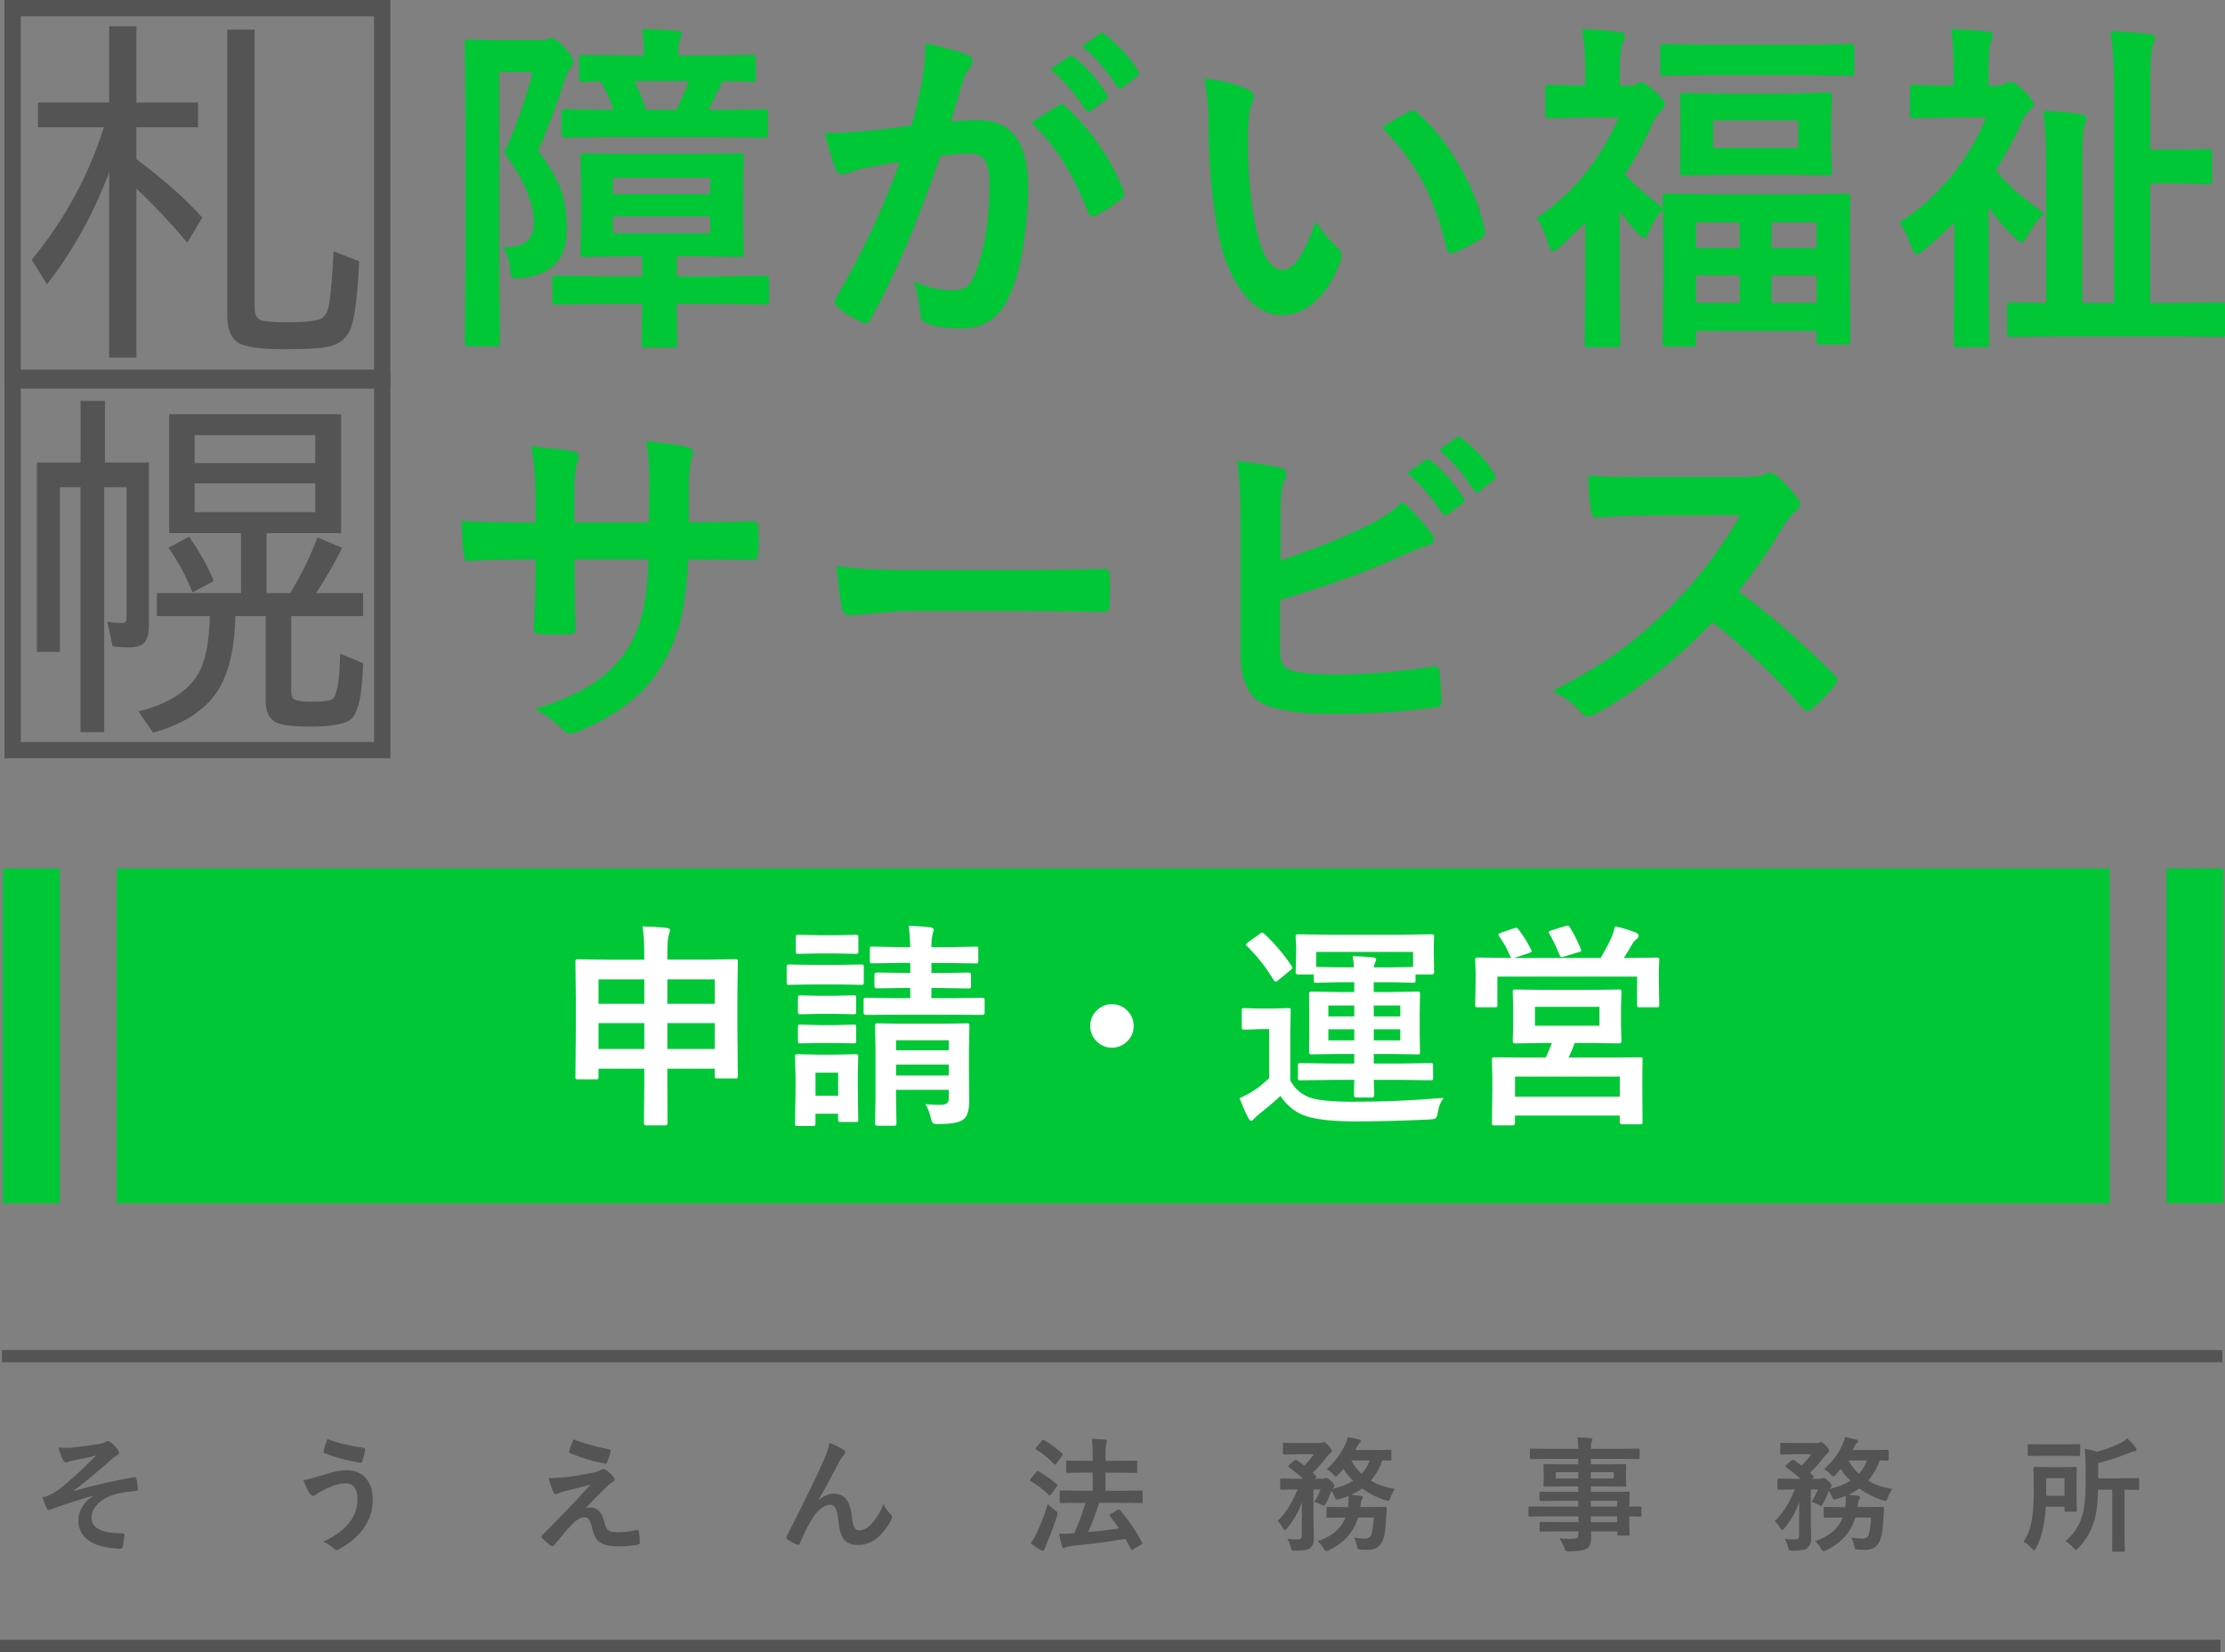 <?xml version="1.0" encoding="UTF-8"?><svg id="_レイヤー_1" xmlns="http://www.w3.org/2000/svg" viewBox="0 0 547.06 406.14"><rect x="0" y="0" width="547.06" height="406.14" fill="#808080" stroke="none"/><defs><style>.cls-1{fill:#fff;}.cls-2{fill:#00c735;}.cls-3{stroke-width:3px;}.cls-3,.cls-4{fill:none;stroke:#545454;stroke-miterlimit:10;}.cls-4{stroke-width:4px;}.cls-5{fill:#545454;}</style></defs><g><path class="cls-5" d="M26.84,42.31c-3.77,10.11-8.86,19.3-15.28,27.59l-3.77-6.03c8.04-9.74,13.96-20.6,17.75-32.58H9.34v-6.07H26.84V6.46h6.7V25.22h15.16v6.07h-15.16v7.83c6.7,5.02,12.1,9.81,16.2,14.36l-3.68,6.2c-3.71-4.44-7.61-8.61-11.68-12.52l-.84-.8v41.54h-6.7V42.31ZM55.9,7.3h6.7V75.68c0,1.62,.5,2.62,1.51,3.01,1,.36,3.17,.54,6.49,.54,4.38,0,7.17-.31,8.37-.92,.98-.5,1.62-1.63,1.93-3.39,.42-2.48,.8-6.87,1.13-13.15l6.28,2.47c-.36,7.93-1,13.29-1.93,16.08-.92,2.82-3,4.49-6.24,5.02-1.98,.34-5.43,.5-10.34,.5-5.89,0-9.66-.54-11.31-1.63-1.73-1.15-2.6-3.34-2.6-6.57V7.3Z"/><path class="cls-5" d="M19.81,113.72v-15.16h5.99v15.16h10.8v40.03c0,2.04-.36,3.45-1.09,4.23-.7,.78-1.95,1.17-3.77,1.17-1.62,0-2.97-.08-4.06-.25l-1.3-6.07c1.01,.22,2.15,.33,3.43,.33,.64,0,1.03-.15,1.17-.46,.08-.22,.13-.64,.13-1.26v-31.66h-5.49v60.21h-5.82v-60.21h-5.07v40.49h-5.65v-46.56h10.72Zm51.8,37.73v18.38c0,1.15,.24,1.84,.71,2.09,.7,.39,2.2,.59,4.52,.59,2.62,0,4.24-.21,4.86-.63,1.17-.81,1.81-4.54,1.93-11.18l5.65,2.35c-.22,7.54-1.17,12.09-2.85,13.65-1.34,1.28-4.76,1.93-10.26,1.93-4.1,0-6.85-.34-8.25-1-1.73-.84-2.6-2.67-2.6-5.49v-20.69h-7.45c-.2,8.65-1.86,15.09-4.98,19.3-3.16,4.3-8.24,7.43-15.24,9.38l-3.6-5.23c7.15-1.81,12-4.83,14.57-9.04,1.84-3.02,2.83-7.82,2.97-14.4h-13.02v-5.65h20.69v-14.74h-17.67v-29.23h42.29v29.23h-18.34v14.74h5.82c2.76-4.58,5-9.14,6.7-13.69l6.07,2.55c-1.87,3.8-4.01,7.51-6.41,11.14h11.56v5.65h-17.67Zm-24.29-5.82c-1.62-4.08-3.59-7.73-5.9-10.97l5.07-2.72c2.68,3.88,4.7,7.51,6.07,10.89l-5.23,2.81Zm.54-38.65v6.87h29.65v-6.87h-29.65Zm0,11.85v7.08h29.65v-7.08h-29.65Z"/></g><rect class="cls-4" x="3.09" y="2" width="90.88" height="90.88"/><rect class="cls-4" x="3.1" y="93.54" width="90.88" height="90.88"/><g><path class="cls-2" d="M123.61,60.75c.31,.03,.61,.04,.92,.04,4.47,0,6.71-2,6.71-6,0-5-2.43-10.75-7.29-17.24,2.97-6.47,5.3-13.09,7-19.87h-8.21v48.28l.17,18.33c0,.58-.31,.88-.92,.88h-6.75c-.64,0-.96-.29-.96-.88l.17-18.24V29.1l-.17-18.45c0-.47,.06-.75,.17-.83,.11-.08,.38-.12,.79-.12l6.83,.17h10.83c.81,0,1.37-.08,1.71-.25,.33-.17,.69-.25,1.08-.25,.64,0,1.72,.82,3.25,2.46,1.36,1.56,2.04,2.69,2.04,3.42,0,.53-.25,1.01-.75,1.46-.56,.56-1.07,1.69-1.54,3.42-2.25,6.78-4.39,12.4-6.42,16.87,3.11,4.05,5.15,7.78,6.12,11.16,.64,2.22,.96,4.98,.96,8.29,0,7.22-3.69,11.19-11.08,11.91-.67,.06-1.1,.08-1.29,.08-.69,0-1.12-.18-1.29-.54-.11-.25-.21-.92-.29-2-.28-2.25-.88-3.96-1.79-5.12Zm24.78,13.95l-11.58,.17c-.5,0-.81-.06-.92-.17-.08-.11-.12-.36-.12-.75v-5.12c0-.5,.06-.8,.17-.9,.11-.1,.4-.15,.88-.15l11.58,.17h9.46v-4.96h-3.58l-10.62,.17c-.47,0-.75-.06-.83-.17-.08-.11-.12-.36-.12-.75l.17-7.08v-9.37l-.17-7.16c0-.47,.06-.75,.17-.83,.11-.08,.38-.12,.79-.12l10.62,.17h16.99l10.54-.17c.5,0,.81,.06,.92,.17,.08,.11,.12,.38,.12,.79l-.17,7.16v9.37l.17,7.08c0,.42-.06,.67-.17,.77-.11,.1-.4,.15-.88,.15l-10.54-.17h-4.87v4.96h10l11.75-.17c.44,0,.72,.06,.83,.17,.08,.14,.12,.43,.12,.88v5.12c0,.42-.05,.67-.15,.77-.1,.1-.37,.15-.81,.15l-11.75-.17h-10v1.54l.17,8.25c0,.47-.06,.75-.17,.83-.11,.08-.36,.12-.75,.12h-7c-.47,0-.75-.06-.83-.17-.08-.11-.12-.38-.12-.79l.17-8.25v-1.54h-9.46Zm2.12-41.03l-11.5,.17c-.64,0-.96-.28-.96-.83v-5.21c0-.47,.07-.75,.21-.83,.08-.08,.33-.12,.75-.12l11.5,.17h.29c-.69-2.28-1.72-4.61-3.08-7l-4.46,.08c-.44,0-.71-.07-.79-.21-.08-.11-.12-.38-.12-.79v-4.71c0-.44,.06-.71,.17-.79,.11-.08,.36-.12,.75-.12l11.04,.17h4v-1.29c0-2.11-.18-3.85-.54-5.21,2.72,0,5.6,.14,8.62,.42,.86,.08,1.29,.35,1.29,.79,0,.17-.17,.64-.5,1.42-.28,.64-.42,1.56-.42,2.75v1.12h7.16l11-.17c.44,0,.71,.06,.79,.17,.08,.11,.12,.36,.12,.75v4.71c0,.47-.06,.76-.17,.88-.11,.08-.36,.12-.75,.12-.08,0-.4-.01-.96-.04-1.89-.06-3.9-.1-6.04-.12-.28,.19-.57,.6-.88,1.21-1.44,3.08-2.4,5.04-2.87,5.87h2.12l11.58-.17c.47,0,.75,.06,.83,.17,.08,.11,.12,.38,.12,.79v5.21c0,.56-.32,.83-.96,.83l-11.58-.17h-25.78Zm24.08,10.04h-23.91v4.04h23.91v-4.04Zm0,13.66v-4.17h-23.91v4.17h23.91Zm-5.29-37.45h-13.33c1.11,2.19,2.05,4.55,2.83,7.08h7.5c1.53-3.17,2.53-5.53,3-7.08Z"/><path class="cls-2" d="M224.13,30.85c.86-3.08,1.71-6.66,2.54-10.75,.58-3.42,.87-6.57,.87-9.46,4.17,.89,7.57,1.82,10.21,2.79,.92,.28,1.37,.85,1.37,1.71,0,.47-.19,.9-.58,1.29-.69,.89-1.26,1.97-1.71,3.25-.42,1.28-.96,3.08-1.62,5.41-.64,2.14-1.12,3.75-1.46,4.83,2.08-.25,4.36-.38,6.83-.38,8.14,0,12.2,5.48,12.2,16.45,0,5.14-.46,10.29-1.37,15.45-.83,4.75-1.92,8.51-3.25,11.29-2.42,5.33-6.25,8-11.5,8-4.03,0-6.98-.43-8.87-1.29-1.03-.42-1.54-1.21-1.54-2.37-.33-3.53-.88-6.16-1.62-7.91,3.17,1.47,6.44,2.21,9.83,2.21,1.5,0,2.65-.36,3.46-1.08,.69-.67,1.36-1.82,2-3.46,2.22-5.89,3.33-12.97,3.33-21.24,0-3.17-.39-5.29-1.17-6.37-.72-.97-1.96-1.46-3.71-1.46-1.89,0-4.28,.19-7.16,.58-5.58,16.24-11.3,29.62-17.16,40.11-.31,.69-.72,1.04-1.25,1.04-.28,0-.6-.1-.96-.29-2.64-1.28-4.61-2.53-5.92-3.75-.44-.44-.67-.86-.67-1.25,0-.33,.11-.65,.33-.96,6.75-11.69,11.95-22.84,15.62-33.45-1.94,.31-4.72,.79-8.33,1.46-1.53,.31-3.1,.76-4.71,1.37-.39,.14-.74,.21-1.04,.21-.81,0-1.37-.44-1.71-1.33-.81-2.11-1.68-5.04-2.62-8.79,3.14,0,6.89-.19,11.25-.58,3.08-.31,6.44-.74,10.08-1.29Zm29.45-.67c3.19-2.17,5.48-3.62,6.87-4.37,.22-.11,.42-.17,.58-.17,.31,0,.65,.19,1.04,.58,6.47,6.08,11.19,13,14.16,20.74,.14,.31,.21,.56,.21,.75,0,.33-.18,.65-.54,.96-1.61,1.5-3.75,2.92-6.41,4.25-.31,.17-.6,.25-.87,.25-.56,0-.92-.31-1.08-.92-3.5-9.25-8.15-16.61-13.95-22.08Zm4.67-13.12l4.54-3.17c.17-.14,.33-.21,.5-.21,.22,0,.47,.12,.75,.38,2.92,2.25,5.62,5.29,8.12,9.12,.17,.22,.25,.43,.25,.62,0,.25-.17,.5-.5,.75l-3.58,2.62c-.25,.19-.47,.29-.67,.29-.28,0-.54-.18-.79-.54-2.64-4.05-5.51-7.34-8.62-9.87Zm7.87-5.66l4.25-3.08c.22-.14,.4-.21,.54-.21,.19,0,.44,.12,.75,.38,3.25,2.5,5.94,5.44,8.08,8.83,.17,.25,.25,.47,.25,.67,0,.31-.17,.58-.5,.83l-3.42,2.67c-.25,.19-.47,.29-.67,.29-.28,0-.54-.18-.79-.54-2.39-3.8-5.22-7.08-8.5-9.83Z"/><path class="cls-2" d="M296.08,19.27c4.64,.56,8.25,1.49,10.83,2.79,.92,.42,1.37,.93,1.37,1.54,0,.5-.24,1.29-.71,2.37-.5,1.56-.75,4.35-.75,8.37,0,7.08,.51,13.57,1.54,19.45,1.47,8.36,3.8,12.54,7,12.54,1.44,0,2.82-1,4.12-3,1.17-1.78,2.51-4.73,4.04-8.87,1.44,2.28,3.26,4.47,5.46,6.58,.58,.53,.87,1.14,.87,1.83,0,.39-.08,.83-.25,1.33-1.72,4.58-3.97,8.03-6.75,10.33-2.36,1.97-4.94,2.96-7.75,2.96-3.78,0-7.18-2.17-10.21-6.5-2.8-4.05-4.72-9.3-5.75-15.75-1.36-8.11-2.04-16.38-2.04-24.83,0-4.3-.35-8.02-1.04-11.16Zm43.69,12.08c2.8-1.78,5.04-3.08,6.71-3.92,.47-.22,.79-.33,.96-.33,.28,0,.58,.17,.92,.5,4.19,3.64,7.87,8.36,11.04,14.16,2.8,5.08,4.69,10.09,5.67,15.04,.06,.19,.08,.36,.08,.5,0,.5-.33,.96-1,1.37-2.5,1.61-4.72,2.75-6.67,3.42-.28,.08-.53,.12-.75,.12-.56,0-.9-.36-1.04-1.08-1.58-6.69-3.68-12.41-6.29-17.16-2.44-4.42-5.65-8.62-9.62-12.62Z"/><path class="cls-2" d="M409.3,25.47c0,.72-.35,1.35-1.04,1.87-.72,.64-1.4,1.69-2.04,3.17-2,4.55-4.25,8.65-6.75,12.29,2.19,2.53,5.33,5.26,9.41,8.21-.06-.97-.08-1.79-.08-2.46,0-.47,.05-.75,.17-.83,.11-.08,.36-.12,.75-.12l11.33,.17h21.66l11.33-.17c.44,0,.71,.06,.79,.17,.06,.08,.08,.35,.08,.79l-.08,10.04v9.12l.08,16.12c0,.42-.04,.67-.12,.75-.11,.08-.36,.12-.75,.12h-6.46c-.64,0-.96-.29-.96-.87v-2.46h-29.66v2.92c0,.44-.06,.71-.17,.79-.14,.08-.42,.12-.83,.12h-6.25c-.44,0-.71-.06-.79-.17-.08-.11-.12-.36-.12-.75l.17-16.41v-8.04l-.08-8.41c-1.42,1.42-2.67,3.5-3.75,6.25-.28,.61-.54,.92-.79,.92-.28,0-.9-.49-1.88-1.46-1.28-1.28-2.69-3.04-4.25-5.29v19.95l.17,12.66c0,.44-.07,.71-.21,.79-.11,.08-.39,.12-.83,.12h-6.75c-.47,0-.76-.06-.87-.17-.08-.11-.12-.36-.12-.75l.17-12.66v-17.04c-2,1.97-4.05,3.93-6.16,5.87-.89,.81-1.51,1.21-1.88,1.21-.33,0-.64-.46-.92-1.37-.75-2.67-1.75-4.97-3-6.91,8.75-5.75,15.47-13.97,20.16-24.66h-8.29l-8.79,.17c-.44,0-.72-.06-.83-.17-.08-.11-.12-.36-.12-.75v-6.33c0-.44,.06-.72,.17-.83,.11-.08,.38-.12,.79-.12l8.87,.21v-3.5c0-4.42-.29-7.89-.87-10.41,3.17,.08,6.25,.33,9.25,.75,.92,.11,1.37,.4,1.37,.87,0,.39-.18,.99-.54,1.79-.5,1-.75,3.21-.75,6.62v3.87h2.54c.69,0,1.24-.12,1.62-.38,.5-.33,.85-.5,1.04-.5,.64,0,1.83,.79,3.58,2.37,1.53,1.47,2.29,2.44,2.29,2.92Zm11.25-7l-11.37,.17c-.5,0-.79-.06-.88-.17-.08-.11-.12-.36-.12-.75v-5.96c0-.47,.06-.75,.17-.83,.11-.08,.39-.12,.83-.12l11.37,.17h23.12l11.25-.17c.5,0,.79,.06,.87,.17,.08,.11,.12,.37,.12,.79v5.96c0,.44-.06,.71-.17,.79-.11,.08-.39,.12-.83,.12l-11.25-.17h-23.12Zm18.66,4.54l10.25-.25c.44,0,.72,.06,.83,.17,.08,.11,.12,.38,.12,.79l-.21,5.62v7.21l.21,5.62c0,.47-.07,.75-.21,.83-.08,.08-.33,.12-.75,.12l-10.25-.17h-15l-10.25,.17c-.44,0-.71-.06-.79-.17-.08-.11-.12-.38-.12-.79l.12-5.54v-7.21l-.12-5.62c0-.47,.06-.75,.17-.83,.11-.08,.36-.12,.75-.12l10.25,.17h15Zm-22.24,31.66v6.29h10.75v-6.29h-10.75Zm0,19.79h10.75v-6.75h-10.75v6.75Zm25.16-38.07v-6.79h-20.91v6.79h20.91Zm4.5,18.29h-11.08v6.29h11.08v-6.29Zm-11.08,19.79h11.08v-6.75h-11.08v6.75Z"/><path class="cls-2" d="M467.04,54.67c9.55-6.19,16.66-14.79,21.33-25.78h-9.04l-8.79,.17c-.44,0-.72-.06-.83-.17-.08-.11-.12-.36-.12-.75v-6.33c0-.44,.07-.72,.21-.83,.08-.08,.33-.12,.75-.12l8.79,.21h1v-3.75c0-4.36-.22-7.75-.67-10.16,3.17,.08,6.14,.28,8.91,.58,.92,.08,1.38,.37,1.38,.87,0,.39-.18,.99-.54,1.79-.33,.67-.5,3.03-.5,7.08v3.58h1.88c.97,0,1.71-.15,2.21-.46,.67-.33,1.11-.5,1.33-.5,.69,0,1.72,.68,3.08,2.04,1.78,1.78,2.67,2.92,2.67,3.42,0,.44-.32,.93-.96,1.46-.97,.81-1.74,1.94-2.29,3.42-1.67,3.8-3.71,7.58-6.12,11.33,2.39,3.28,6.36,6.83,11.91,10.66-1.36,1.19-2.8,3.15-4.33,5.87-.53,.86-.93,1.29-1.21,1.29-.31,0-.93-.43-1.87-1.29-2.36-2.28-4.46-4.75-6.29-7.41v21.33l.17,12.2c0,.44-.07,.72-.21,.83-.11,.08-.39,.12-.83,.12h-6.83c-.45,0-.71-.06-.79-.17-.08-.11-.12-.38-.12-.79l.17-12.2v-17.54c-2.17,2.22-4.68,4.51-7.54,6.87-.83,.69-1.4,1.04-1.71,1.04-.33,0-.75-.62-1.25-1.87-1-2.67-1.97-4.68-2.92-6.04Zm38.99,28.03l-11.66,.17c-.58,0-.88-.31-.88-.92v-6.66c0-.64,.29-.96,.88-.96l8.71,.17V40.39c0-5.19-.24-9.57-.71-13.12,3.8,.11,6.92,.39,9.33,.83,.92,.19,1.37,.54,1.37,1.04,0,.25-.21,.85-.62,1.79-.33,.83-.5,3.96-.5,9.37v34.2h7.83V22.31c0-6.25-.29-11.14-.87-14.66,2.55,.06,5.72,.31,9.5,.75,.97,.08,1.46,.4,1.46,.96,0,.25-.21,.85-.62,1.79-.39,.94-.58,4.64-.58,11.08v14.58h7.5l6.83-.17c.44,0,.71,.06,.79,.17,.08,.11,.12,.38,.12,.79v6.71c0,.44-.05,.72-.15,.81-.1,.1-.35,.15-.77,.15l-6.83-.17h-7.5v29.41h5.79l11.58-.17c.5,0,.8,.06,.92,.17,.08,.11,.12,.38,.12,.79v6.66c0,.44-.07,.71-.21,.79-.11,.08-.39,.12-.83,.12l-11.58-.17h-28.41Z"/><path class="cls-2" d="M169.35,128.39h3c4.67,0,8.96-.08,12.87-.25h.21c.58,0,.92,.46,1,1.37,.08,1.08,.12,2.19,.12,3.33s-.04,2.29-.12,3.37c-.08,.92-.46,1.38-1.12,1.38h-.33l-12.29-.08h-3.5c-.28,6.41-.99,11.73-2.12,15.95-1,3.61-2.49,7.05-4.46,10.33-4.05,6.75-10.76,12.04-20.12,15.87-1.19,.5-2,.75-2.42,.75-.44,0-.97-.32-1.58-.96-2.25-2.31-4.61-4-7.08-5.08,6.41-2,11.45-4.28,15.12-6.83,3.22-2.25,5.86-5.01,7.91-8.29,1.75-2.89,3.01-6.12,3.79-9.71,.67-3.17,1.07-7.18,1.21-12.04h-18.16v3.08c0,6.41,.08,11.12,.25,14.12,.06,.72-.43,1.12-1.46,1.21-1.08,.08-2.29,.12-3.62,.12s-2.57-.04-3.71-.12c-1.03-.08-1.54-.42-1.54-1v-.21c.31-4.83,.46-9.48,.46-13.95v-3.25h-2.58c-4.94,0-9.64,.14-14.08,.42-.58,0-.92-.54-1-1.62-.17-.89-.36-3.64-.58-8.25,3.97,.28,9.19,.42,15.66,.42h2.58v-6.21c0-4.42-.35-8.59-1.04-12.54,5.67,.53,9.14,.97,10.41,1.33,.86,.17,1.29,.57,1.29,1.21,0,.31-.17,.9-.5,1.79-.42,1.03-.62,3.76-.62,8.21v6.21h18.33l.08-8.37c.03-.39,.04-.97,.04-1.75,0-4.03-.26-7.33-.79-9.91,5.22,.56,8.55,1.04,10,1.46,1.03,.22,1.54,.67,1.54,1.33,0,.42-.12,.93-.37,1.54-.44,1.25-.67,3.75-.67,7.5v8.12Z"/><path class="cls-2" d="M205.72,139.13c4.44,.69,10.58,1.04,18.41,1.04h27.49c2.69,0,6.16-.04,10.41-.12,5.41-.08,8.48-.14,9.21-.17h.42c.75,0,1.12,.4,1.12,1.21,.08,1.31,.12,2.65,.12,4.04s-.04,2.69-.12,4c0,.86-.4,1.29-1.21,1.29h-.33c-8.53-.11-14.87-.17-19.04-.17h-30.7l-12.54,1.04c-1.08,0-1.74-.6-1.96-1.79-.5-2.25-.93-5.71-1.29-10.37Z"/><path class="cls-2" d="M314.82,137.76c7.91-2.61,14.86-5.36,20.83-8.25,4.11-2,7.15-4.05,9.12-6.16,2.33,1.94,4.69,4.5,7.08,7.66,.44,.56,.67,1.07,.67,1.54,0,.78-.49,1.29-1.46,1.54-1.14,.28-3.5,1.22-7.08,2.83-8.11,3.67-17.87,7.19-29.28,10.58v11.33c0,2.14,.22,3.62,.67,4.46,.42,.75,1.15,1.28,2.21,1.58,2.3,.64,5.87,.96,10.71,.96,7.52,0,15.55-.65,24.08-1.96,.19-.03,.38-.04,.54-.04,.58,0,.92,.42,1,1.25,.33,3.17,.5,5.62,.5,7.37,0,.94-.6,1.46-1.79,1.54-8.28,1.03-16.72,1.54-25.33,1.54-7.25,0-12.66-.76-16.25-2.29-4.03-1.69-6.04-5.96-6.04-12.79v-31.49c0-6.86-.28-12.06-.83-15.62,5.03,.56,8.61,1.12,10.75,1.71,.92,.25,1.37,.71,1.37,1.37,0,.5-.19,1.1-.58,1.79-.58,1.14-.87,3.69-.87,7.66v11.87Zm31.16-21.49l4.5-3.17c.17-.14,.33-.21,.5-.21,.22,0,.49,.12,.79,.38,2.92,2.25,5.61,5.3,8.08,9.16,.17,.22,.25,.42,.25,.58,0,.28-.17,.53-.5,.75l-3.58,2.67c-.25,.17-.47,.25-.67,.25-.28,0-.54-.18-.79-.54-2.64-4.03-5.5-7.32-8.58-9.87Zm7.83-5.62l4.25-3.08c.22-.14,.4-.21,.54-.21,.19,0,.44,.12,.75,.38,3.28,2.47,5.98,5.4,8.12,8.79,.17,.28,.25,.51,.25,.71,0,.31-.18,.58-.54,.83l-3.37,2.67c-.25,.17-.49,.25-.71,.25-.28,0-.53-.18-.75-.54-2.39-3.8-5.24-7.07-8.54-9.79Z"/><path class="cls-2" d="M427.46,145.38c7.94,5.89,15.81,12.76,23.62,20.62,.44,.44,.67,.85,.67,1.21s-.19,.78-.58,1.25c-1.81,2.19-3.71,4.14-5.71,5.83-.36,.33-.71,.5-1.04,.5s-.74-.22-1.21-.67c-6.41-7.52-13.8-14.58-22.16-21.16-8.91,9.3-18.47,16.81-28.66,22.53-1.03,.44-1.68,.67-1.96,.67-.56,0-1.04-.25-1.46-.75-1.58-1.97-3.97-3.83-7.16-5.58,6.86-3.47,12.75-7.05,17.66-10.75,4-3,8.12-6.66,12.37-11,6.08-6.3,11.43-13.44,16.04-21.41l-21.99,.08c-4.39,0-8.89,.18-13.5,.54-.56,.06-.93-.43-1.12-1.46-.5-2.14-.75-5.1-.75-8.87,3.05,.22,7.86,.33,14.41,.33h23.45c2.97,0,4.93-.26,5.87-.79,.3-.22,.62-.33,.96-.33,.28,0,.76,.22,1.46,.67,1.83,1.44,3.68,3.44,5.54,6,.28,.47,.42,.83,.42,1.08,0,.58-.38,1.15-1.12,1.71-1.17,1.03-2.21,2.29-3.12,3.79-3.19,5.41-6.83,10.73-10.91,15.95Z"/></g><rect class="cls-2" x="28.67" y="213.51" width="490.04" height="82.34"/><g><path class="cls-1" d="M158,227.76c2.31,.05,4.27,.17,5.87,.36,.57,.07,.86,.24,.86,.52,0,.33-.09,.7-.26,1.12-.26,.64-.39,2.1-.39,4.38v1.77h9.42l7.3-.1c.3,0,.47,.04,.52,.1s.08,.23,.08,.5l-.1,8.22v7.8l.1,12.13c0,.26-.03,.42-.09,.48s-.22,.09-.48,.09h-4.49c-.3,0-.47-.04-.52-.1-.05-.07-.08-.23-.08-.47v-1.83h-11.66v3.47l.05,9.89c0,.38-.17,.57-.52,.57h-4.77c-.35,0-.52-.19-.52-.57l.1-9.83v-3.52h-11.27v2.03c0,.28-.03,.44-.1,.5-.07,.05-.23,.08-.5,.08h-4.49c-.28,0-.44-.04-.5-.1s-.08-.23-.08-.47l.1-12.18v-6.94l-.1-9.23c0-.29,.03-.47,.1-.52,.07-.05,.23-.08,.5-.08l7.3,.1h9.02v-1.67c0-2.63-.14-4.79-.42-6.5Zm-10.85,13.02v6h11.27v-6h-11.27Zm0,17.11h11.27v-6.36h-11.27v6.36Zm28.59-17.11h-11.66v6h11.66v-6Zm-11.66,17.11h11.66v-6.36h-11.66v6.36Z"/><path class="cls-1" d="M199.67,237.21h6.39l5.74-.1c.28,0,.44,.04,.5,.1s.08,.23,.08,.47v3.81c0,.3-.03,.48-.1,.55-.07,.05-.23,.08-.47,.08l-5.74-.1h-6.39l-5.74,.1c-.24,0-.39-.04-.44-.13-.05-.07-.08-.24-.08-.5v-3.81c0-.38,.17-.57,.52-.57l5.74,.1Zm11.35,38.03c0,.28-.03,.45-.1,.52-.07,.05-.23,.08-.47,.08h-3.81c-.28,0-.44-.04-.5-.1s-.08-.23-.08-.5v-1.43h-5.56v2.4c0,.28-.04,.45-.1,.52-.07,.05-.23,.08-.5,.08h-3.78c-.31,0-.5-.04-.57-.13-.05-.05-.08-.21-.08-.47l.13-8.01v-3.42l-.13-5.01c0-.29,.04-.47,.13-.52,.07-.05,.24-.08,.52-.08l4.85,.1h4.54l4.9-.1c.3,0,.47,.04,.52,.1s.08,.23,.08,.5l-.1,4.1v3.68l.1,7.7Zm-9.91-45.33h4.49l4.8-.1c.31,0,.5,.04,.57,.1,.05,.07,.08,.23,.08,.47v3.52c0,.3-.04,.47-.13,.52-.07,.05-.24,.08-.52,.08l-4.8-.1h-4.49l-4.85,.1c-.3,0-.47-.04-.52-.1-.05-.07-.08-.23-.08-.5v-3.52c0-.28,.03-.44,.1-.5,.07-.05,.23-.08,.5-.08l4.85,.1Zm.21,14.89h4.07l4.49-.1c.3,0,.48,.04,.55,.1,.05,.07,.08,.23,.08,.5v3.47c0,.28-.04,.44-.1,.5-.07,.05-.24,.08-.52,.08l-4.49-.1h-4.07l-4.54,.1c-.28,0-.45-.03-.52-.1-.05-.07-.08-.23-.08-.47v-3.47c0-.29,.04-.47,.13-.52,.05-.05,.21-.08,.47-.08l4.54,.1Zm0,7.22h4.07l4.49-.13c.3,0,.48,.04,.55,.1,.05,.07,.08,.23,.08,.5v3.42c0,.3-.04,.47-.1,.52-.07,.05-.24,.08-.52,.08l-4.49-.1h-4.07l-4.54,.1c-.28,0-.45-.04-.52-.1-.05-.07-.08-.24-.08-.5v-3.42c0-.28,.04-.45,.13-.52,.05-.05,.21-.08,.47-.08l4.54,.13Zm4.75,11.69h-5.56v5.66h5.56v-5.66Zm25.64-20.82h-2.71v2.5h5.45l7.09-.1c.26,0,.42,.04,.47,.13,.05,.07,.08,.24,.08,.52v3.05c0,.35-.18,.52-.55,.52l-7.09-.05h-14.37l-7.15,.05c-.4,0-.6-.17-.6-.52v-3.05c0-.31,.03-.5,.1-.57,.07-.05,.23-.08,.5-.08l7.15,.1h3.73v-2.5h-1.85l-6.42,.1c-.37,0-.55-.2-.55-.6v-2.71c0-.4,.18-.6,.55-.6l6.42,.1h1.85v-2.45h-2.61l-6.73,.1c-.28,0-.45-.04-.52-.1-.05-.07-.08-.23-.08-.47v-2.95c0-.28,.04-.45,.13-.52,.05-.05,.21-.08,.47-.08l6.73,.13h2.61c-.05-1.86-.17-3.61-.37-5.24,1.81,.05,3.56,.17,5.27,.37,.57,.07,.86,.27,.86,.6,0,.02-.1,.44-.31,1.28-.17,.64-.26,1.64-.26,3h4.17l6.78-.13c.28,0,.44,.03,.5,.1,.05,.07,.08,.24,.08,.5v2.95c0,.28-.04,.44-.1,.5-.07,.05-.23,.08-.47,.08l-6.78-.1h-4.17v2.45h2.66l6.42-.1c.31,0,.5,.04,.55,.1,.07,.07,.1,.23,.1,.5v2.71c0,.3-.04,.47-.13,.52-.07,.05-.24,.08-.52,.08l-6.36-.1Zm-4.15,28.56c1.18,.1,2.39,.16,3.63,.16,.89,0,1.48-.17,1.77-.5,.21-.23,.31-.61,.31-1.15v-2.03h-12.96v1.88l.1,6.34c0,.28-.04,.45-.1,.52-.07,.05-.23,.08-.5,.08h-4.07c-.28,0-.44-.04-.5-.13-.05-.05-.08-.21-.08-.47l.1-6.23v-11.92l-.1-5.82c0-.3,.03-.47,.1-.52,.07-.05,.23-.08,.47-.08l6.42,.1h9.18l6.36-.1c.31,0,.5,.04,.57,.1,.05,.07,.08,.24,.08,.5l-.1,6.23v4.72l.05,7.64c0,2.16-.44,3.61-1.33,4.36-.89,.8-2.89,1.2-6,1.2h-.55c-.57,0-.95-.09-1.12-.26-.12-.14-.24-.47-.37-.99-.37-1.55-.83-2.76-1.38-3.63Zm5.71-15.7h-12.96v2.45h12.96v-2.45Zm-12.96,8.66h12.96v-2.69h-12.96v2.69Z"/><path class="cls-1" d="M273.39,246.88c1.58,0,2.9,.59,3.96,1.77,.92,1.01,1.38,2.2,1.38,3.57,0,1.58-.59,2.9-1.77,3.96-1.01,.92-2.2,1.38-3.57,1.38-1.58,0-2.9-.59-3.96-1.77-.92-1.01-1.38-2.2-1.38-3.57,0-1.58,.59-2.9,1.77-3.96,1.01-.92,2.2-1.38,3.57-1.38Z"/><path class="cls-1" d="M354.93,269.92c-.75,1.03-1.21,2.17-1.38,3.42-.17,.9-.36,1.43-.55,1.57-.17,.16-.67,.26-1.49,.31-6.68,.31-12.71,.47-18.1,.47-6.16,0-10.52-.53-13.09-1.59-2.17-.9-4.01-2.46-5.5-4.67-1.08,1.04-2.81,2.52-5.19,4.43-.52,.4-.93,.77-1.23,1.12-.3,.37-.54,.55-.73,.55-.26,0-.53-.25-.81-.76-.63-1.22-1.32-2.8-2.09-4.75,1.32-.64,2.39-1.22,3.21-1.72,1.2-.73,2.56-1.82,4.07-3.26v-12.03h-2.32l-3.78,.13c-.31,0-.5-.04-.55-.13-.07-.07-.1-.24-.1-.52v-4.07c0-.28,.04-.44,.13-.5,.07-.05,.24-.08,.52-.08l3.78,.1h3.1l3.91-.1c.28,0,.45,.04,.52,.1,.05,.07,.08,.23,.08,.47l-.1,5.24v11.97c1.03,1.93,2.59,3.32,4.7,4.17,1.98,.71,5.6,1.07,10.85,1.07,7.42,0,14.81-.32,22.15-.96Zm-44.08-40.35c2.63,2.47,4.87,5.11,6.73,7.93,.12,.17,.18,.31,.18,.42,0,.16-.17,.37-.52,.63l-2.97,2.43c-.31,.24-.53,.37-.65,.37-.09,0-.24-.14-.47-.42-1.86-3.1-4.05-5.88-6.57-8.35-.16-.16-.24-.28-.24-.37,0-.12,.17-.3,.5-.55l2.84-2.03c.3-.24,.52-.37,.68-.37,.1,0,.27,.1,.5,.31Zm16.17,35.92l-7.3,.1c-.3,0-.47-.04-.52-.1-.05-.07-.08-.23-.08-.47v-3.08c0-.28,.04-.44,.1-.5s.24-.08,.5-.08l7.3,.1h5.95v-2.35h-3.65l-6.94,.1c-.35,0-.52-.19-.52-.57l.05-4.43v-5.4l-.05-4.46c0-.38,.17-.57,.52-.57l6.94,.1h3.65v-2.4h-4.23l-5.14,.13c-.28,0-.44-.04-.5-.1-.05-.07-.08-.23-.08-.5v-1.44h-3.86c-.4,0-.6-.18-.6-.55l.13-4.9v-1.33l-.13-2.45c0-.31,.04-.5,.13-.57,.05-.05,.21-.08,.47-.08l7.43,.1h18l7.43-.1c.28,0,.44,.04,.5,.13,.05,.07,.08,.24,.08,.52l-.08,2.14v1.64l.08,4.9c0,.36-.19,.55-.57,.55h-3.99v1.44c0,.3-.04,.47-.13,.52-.05,.05-.21,.08-.47,.08l-5.14-.13h-4.54v2.4h3.91l6.89-.1c.28,0,.44,.04,.5,.1,.05,.07,.08,.23,.08,.47l-.08,4.46v5.4l.08,4.43c0,.26-.03,.42-.09,.48s-.22,.09-.48,.09l-6.89-.1h-3.91v2.35h6.62l7.38-.1c.28,0,.44,.04,.5,.1,.05,.07,.08,.23,.08,.47v3.08c0,.26-.03,.42-.09,.48-.06,.06-.22,.09-.48,.09l-7.38-.1h-6.62l.1,3.73c0,.4-.19,.6-.57,.6h-3.86c-.38,0-.57-.2-.57-.6,0-.05,0-.46,.03-1.23,.03-.82,.06-1.65,.08-2.5h-5.95Zm20.42-31.46h-23.84v3.68l5.14,.1h4.17c-.07-1.01-.18-1.93-.34-2.76,1.84,.05,3.5,.16,4.98,.31,.54,.07,.81,.24,.81,.5,0,.17-.1,.47-.29,.89-.16,.3-.26,.65-.31,1.07h4.54l5.14-.1v-3.68Zm-20.84,15.86h6.37v-2.69h-6.37v2.69Zm0,5.87h6.37v-2.71h-6.37v2.71Zm17.69-8.56h-6.52v2.69h6.52v-2.69Zm0,8.56v-2.71h-6.52v2.71h6.52Z"/><path class="cls-1" d="M368.97,229.35l3.21-1.12c.24-.09,.43-.13,.57-.13,.19,0,.39,.12,.6,.37,1.32,1.76,2.36,3.43,3.1,5.01,.1,.19,.16,.32,.16,.39,0,.12-.22,.26-.65,.42l-3.73,1.23h21.31c1.3-2.23,2.21-3.94,2.71-5.14,.38-.99,.67-1.88,.86-2.66,1.88,.43,3.56,.95,5.06,1.54,.47,.21,.71,.44,.71,.7,0,.33-.16,.63-.47,.91-.47,.33-.84,.76-1.12,1.28-.09,.12-.45,.74-1.1,1.85-.36,.61-.68,1.11-.94,1.51h1.07l7.04-.1c.29,0,.47,.04,.52,.1,.05,.07,.08,.23,.08,.47l-.1,2.84v2.35l.1,5.87c0,.28-.04,.45-.1,.52-.07,.05-.23,.08-.5,.08h-4.25c-.3,0-.47-.03-.52-.1-.05-.07-.08-.23-.08-.5v-6.94h-34.35v6.89c0,.31-.04,.5-.1,.57-.07,.05-.23,.08-.47,.08h-4.28c-.3,0-.47-.04-.52-.13-.05-.07-.08-.24-.08-.52l.1-5.87v-1.93l-.1-3.21c0-.28,.04-.44,.1-.5,.07-.05,.24-.08,.5-.08l7.04,.1h1.23c-.1-.1-.19-.24-.26-.42-.68-1.65-1.59-3.29-2.74-4.93-.12-.19-.18-.33-.18-.42,0-.12,.19-.25,.57-.39Zm22.28,14.01l6.89-.1c.24,0,.39,.04,.44,.13,.05,.07,.08,.24,.08,.52l-.1,3.63v4.7l.1,3.68c0,.4-.17,.6-.52,.6l-6.89-.1h-4.07c-.31,.85-.81,2.04-1.49,3.57h10.15l7.46-.05c.28,0,.44,.04,.5,.1,.03,.05,.05,.21,.05,.47l-.05,4.12v3.42l.05,7.8c0,.26-.03,.42-.08,.47-.05,.05-.21,.08-.47,.08h-4.49c-.38,0-.57-.18-.57-.55v-1.59h-25.75v1.83c0,.38-.18,.57-.55,.57h-4.54c-.28,0-.44-.04-.5-.1-.05-.07-.08-.23-.08-.47l.1-7.93v-2.87l-.1-4.77c0-.28,.03-.44,.1-.5,.07-.05,.23-.08,.47-.08l7.49,.05h5.19c.61-1.3,1.1-2.5,1.49-3.57h-2.19l-6.89,.1c-.37,0-.55-.2-.55-.6l.1-3.68v-4.7l-.1-3.63c0-.31,.03-.5,.1-.57,.05-.05,.2-.08,.44-.08l6.89,.1h11.87Zm-18.75,21.31v4.93h25.75v-4.93h-25.75Zm4.9-17.14v4.64h15.86v-4.64h-15.86Zm7.54-19.88c.21-.07,.37-.1,.5-.1,.21,0,.4,.16,.57,.47,.97,1.55,1.87,3.33,2.69,5.35,.07,.14,.1,.24,.1,.31,0,.16-.23,.3-.7,.42l-3.57,1.07c-.3,.09-.5,.13-.6,.13-.19,0-.35-.18-.47-.55-.97-2.26-1.82-4.01-2.53-5.24-.1-.17-.16-.3-.16-.39,0-.12,.22-.25,.65-.39l3.52-1.07Z"/></g><rect class="cls-2" x=".72" y="213.51" width="13.97" height="82.34"/><rect class="cls-2" x="532.68" y="213.51" width="13.97" height="82.34" transform="translate(1079.33 509.35) rotate(180)"/><line class="cls-3" x1=".48" y1="333.41" x2="546.41" y2="333.41"/><line class="cls-3" y1="404.64" x2="545.94" y2="404.64"/><g><path class="cls-5" d="M14.38,355.87c.68,.05,1.33,.08,1.96,.08,.37,0,.73,0,1.07-.03,1.03-.08,3.36-.38,6.97-.91,.64-.1,1.18-.27,1.63-.52,.2-.14,.39-.21,.58-.21,.18,0,.45,.15,.82,.46,.53,.42,1.02,.93,1.49,1.52,.25,.31,.37,.59,.37,.85,0,.29-.18,.53-.55,.72-.5,.29-.92,.59-1.25,.91-3.66,3.23-6.75,5.8-9.27,7.7l.06,.09c4.88-1.41,9.79-2.53,14.73-3.36,.06,0,.1-.01,.13-.01,.24,0,.39,.16,.45,.49,.17,.64,.28,1.47,.34,2.49v.06c0,.21-.16,.33-.49,.36-2.27,.16-4.16,.49-5.69,.99-1.82,.63-3.19,1.5-4.1,2.63-.75,.92-1.12,1.91-1.12,2.97,0,2.55,2.55,3.82,7.64,3.82,.31,0,.46,.15,.46,.46v.09c-.02,.24-.15,1.09-.4,2.57-.06,.45-.28,.67-.67,.67-.37,0-1.04-.06-2.02-.18-2.97-.3-5.14-1.14-6.54-2.54-1.14-1.13-1.72-2.59-1.72-4.37,0-1.13,.35-2.26,1.06-3.37,.67-1.06,1.56-1.91,2.67-2.54v-.06c-2.49,.66-5.84,1.73-10.06,3.21-.53,.23-.82,.34-.88,.34-.26,0-.46-.2-.61-.61-.29-.57-.63-1.4-1.02-2.51,.45-.12,.98-.28,1.58-.49,.81-.34,1.79-.94,2.94-1.81,2.12-1.65,5.02-4.32,8.72-8-1.16,.32-2.98,.71-5.45,1.18-.67,.14-1.05,.22-1.16,.25-.06,.02-.15,.06-.28,.12-.26,.12-.45,.18-.57,.18-.25,0-.49-.22-.73-.67-.31-.55-.68-1.55-1.1-3.02Z"/><path class="cls-5" d="M74.56,363.87c.8-.08,2.01-.37,3.64-.88,3.05-1.02,5.39-1.54,7-1.54,2.17,0,3.83,.74,4.97,2.21,.98,1.27,1.48,2.96,1.48,5.06,0,2.69-.83,5.12-2.48,7.31-1.38,1.89-3.35,3.51-5.9,4.87-.24,.1-.41,.15-.52,.15-.23,0-.47-.13-.73-.4-.76-.72-1.6-1.25-2.54-1.61,3.1-1.47,5.34-3.17,6.72-5.1,1.12-1.59,1.69-3.4,1.69-5.42,0-1.33-.28-2.33-.85-3-.49-.57-1.15-.85-2-.85-1.41,0-3.01,.44-4.79,1.31-1.24,.61-2.11,1.09-2.6,1.46-.27,.21-.49,.31-.67,.31-.28,0-.57-.22-.87-.67-.46-.69-.98-1.76-1.55-3.21Zm5.93-10.09c2.33,.93,5.28,1.65,8.87,2.18,.28,.05,.42,.19,.42,.43,0,.04,0,.08-.01,.12-.23,1.19-.45,2.09-.67,2.69-.09,.29-.21,.43-.37,.43h-.06c-3.25-.54-6.21-1.32-8.87-2.36-.16-.07-.24-.2-.24-.39,0-.07,0-.14,.03-.22,.14-.74,.44-1.7,.91-2.88Z"/><path class="cls-5" d="M134.85,363.38c2.04,0,4.17-.17,6.39-.51,2-.32,3.77-.65,5.31-.99,.55-.16,.96-.32,1.22-.49,.26-.14,.48-.21,.67-.21,.12,0,.29,.07,.52,.21,.68,.42,1.28,.96,1.81,1.63,.22,.22,.33,.45,.33,.7,0,.29-.18,.52-.55,.7-.2,.1-.52,.33-.97,.7-1.82,1.72-3.68,3.6-5.57,5.63,.33-.1,.7-.15,1.1-.15,.83,0,1.53,.28,2.12,.84,.58,.54,.98,1.29,1.21,2.25,.33,1.33,.72,2.17,1.16,2.52,.41,.32,1.14,.48,2.19,.48,1.52,0,3.1-.18,4.75-.55,.04,0,.08-.02,.12-.02,.23,0,.37,.15,.43,.46,.14,.76,.21,1.66,.21,2.7,0,.27-.18,.43-.55,.48-1.45,.27-2.95,.4-4.49,.4-2.33,0-3.98-.37-4.94-1.12-.8-.62-1.35-1.65-1.66-3.1-.28-1.17-.55-1.96-.81-2.34-.27-.4-.64-.6-1.12-.6-.88,0-1.84,.51-2.88,1.54-1.13,1.16-2.68,2.96-4.64,5.39-.11,.14-.25,.21-.43,.21-.11,0-.22-.04-.33-.12-.6-.41-1.31-1.03-2.15-1.87-.1-.1-.15-.2-.15-.31,0-.16,.08-.32,.24-.48l5.78-5.88c.47-.48,1.28-1.34,2.45-2.6,1.59-1.73,2.8-3.03,3.61-3.91-.93,.25-2.09,.55-3.49,.9-1.49,.38-2.45,.62-2.87,.73-.88,.25-1.43,.43-1.66,.55-.24,.12-.45,.18-.64,.18-.2,0-.37-.17-.51-.52-.31-.6-.72-1.74-1.22-3.43Zm6.13-9.51c2.76,1.03,5.68,1.84,8.78,2.45,.25,.05,.37,.19,.37,.43,0,.07-.01,.15-.03,.24-.25,1.01-.52,1.85-.82,2.52-.09,.23-.23,.34-.42,.34-.04,0-.07,0-.1-.01-3.12-.61-5.97-1.46-8.54-2.57-.2-.07-.3-.2-.3-.39,0-.05,0-.1,.03-.16,.13-.53,.47-1.48,1.03-2.85Z"/><path class="cls-5" d="M203.97,354.73c1.55,.63,2.69,1.19,3.42,1.7,.29,.2,.43,.41,.43,.64,0,.19-.11,.39-.34,.61-.3,.33-.61,.77-.94,1.31-2.49,4.78-4.25,8.02-5.3,9.73l.03,.06c1.26-1.04,2.51-1.57,3.73-1.57,1.59,0,2.75,.67,3.48,2.01,.47,.87,.8,2.12,.99,3.76,.14,1.25,.34,2.1,.6,2.55,.27,.46,.66,.69,1.18,.69,1.01,0,1.97-.49,2.88-1.46,1.36-1.44,2.39-3.1,3.08-4.99,.41,.92,1,1.76,1.78,2.54,.23,.2,.34,.41,.34,.64,0,.19-.04,.36-.12,.52-.62,1.28-1.49,2.55-2.63,3.79-1.59,1.71-3.47,2.57-5.63,2.57-1.64,0-2.83-.52-3.57-1.55-.64-.91-1.05-2.37-1.24-4.39-.14-1.55-.4-2.63-.78-3.22-.3-.48-.71-.72-1.24-.72-1.26,0-2.55,.87-3.85,2.6-1.07,1.43-2.27,3.7-3.58,6.81-.12,.28-.26,.42-.43,.42-.08,0-.18-.02-.3-.06-.94-.38-1.72-.82-2.36-1.31-.18-.12-.27-.25-.27-.39,0-.12,.05-.26,.15-.43,4.16-8.14,7.14-14.28,8.96-18.4,.83-1.87,1.34-3.36,1.54-4.46Z"/><path class="cls-5" d="M255.38,361.73c1.86,1.09,3.34,2.14,4.45,3.15,.1,.07,.15,.16,.15,.27,0,.1-.05,.21-.16,.34l-1.37,1.87c-.14,.2-.25,.3-.33,.3-.05,0-.14-.05-.28-.15-1.28-1.29-2.75-2.43-4.4-3.4-.12-.09-.18-.17-.18-.24s.06-.18,.18-.33l1.34-1.66c.13-.16,.24-.24,.34-.24,.07,0,.16,.03,.27,.09Zm-1.99,17.66c.57-.72,1.04-1.48,1.4-2.28,1.06-2.19,2-4.65,2.82-7.37,.58,.59,1.17,1.1,1.78,1.54,.43,.29,.64,.54,.64,.76,0,.09-.05,.32-.15,.7-.74,2.33-1.61,4.63-2.61,6.91-.26,.6-.41,.99-.45,1.18-.07,.27-.19,.4-.37,.4-.16,0-.34-.05-.55-.15-.91-.51-1.74-1.07-2.51-1.69Zm3.33-25.33c1.37,.77,2.85,1.85,4.42,3.24,.11,.09,.16,.17,.16,.25s-.07,.21-.21,.39l-1.37,1.87c-.12,.17-.21,.25-.28,.25-.06,0-.15-.04-.27-.13-1.41-1.48-2.88-2.67-4.39-3.55-.14-.07-.21-.13-.21-.19s.06-.18,.19-.36l1.39-1.61c.13-.17,.24-.25,.33-.25,.06,0,.14,.04,.24,.1Zm8.42,15.4l-4.25,.06c-.16,0-.26-.03-.3-.08-.03-.04-.04-.13-.04-.28v-2.39c0-.17,.02-.27,.07-.3,.03-.03,.12-.04,.27-.04l4.25,.06h3.51v-4.45h-2.1l-4.1,.06c-.16,0-.25-.02-.28-.06-.03-.04-.04-.13-.04-.28v-2.36c0-.16,.02-.25,.06-.28,.04-.03,.13-.04,.27-.04l4.1,.06h2.1v-1.34c0-1.57-.07-2.93-.21-4.06,1.14,.03,2.22,.09,3.24,.18,.33,.03,.49,.15,.49,.36,0,.14-.05,.34-.15,.61-.15,.35-.22,1.29-.22,2.82v1.43h3.33l4.13-.06c.16,0,.25,.02,.29,.06,.03,.04,.04,.13,.04,.27v2.36c0,.17-.02,.27-.06,.3-.04,.03-.13,.04-.27,.04l-4.13-.06h-3.33v4.45h4.58l4.25-.06c.2,0,.3,.11,.3,.34v2.39c0,.16-.01,.26-.04,.3-.03,.04-.11,.06-.25,.06l-4.25-.06h-6.14c-.8,2.5-1.7,4.89-2.7,7.18,2.76-.25,5.28-.54,7.58-.88-.63-.94-1.37-1.94-2.22-3-.09-.11-.13-.2-.13-.27,0-.08,.1-.18,.31-.31l1.66-.97c.13-.08,.23-.12,.3-.12,.08,0,.18,.06,.31,.18,2.07,2.35,3.87,4.98,5.4,7.88,.06,.13,.09,.22,.09,.27,0,.07-.1,.17-.3,.31l-1.9,1.13c-.19,.12-.32,.18-.4,.18s-.15-.08-.21-.24c-.58-1.1-1.02-1.93-1.31-2.48-4.2,.71-8.69,1.29-13.48,1.76-.62,.09-1,.18-1.13,.28-.22,.14-.4,.21-.55,.21-.23,0-.39-.16-.49-.49-.28-.98-.5-1.98-.67-3.01,1.29,0,2.36-.04,3.21-.12,.23,0,.39,0,.49-.03,1.16-2.54,2.08-5.03,2.75-7.46h-1.7Z"/><path class="cls-5" d="M337.76,373.08h-3.85c-1.07,3.55-3.43,6.22-7.09,8.02-.39,.16-.63,.24-.73,.24-.17,0-.39-.23-.67-.7-.37-.67-.85-1.25-1.43-1.75,3.47-1.14,5.74-3.08,6.81-5.81h-.51l-3.79,.06c-.18,0-.29-.02-.33-.06-.03-.04-.04-.13-.04-.27v-2c0-.17,.02-.27,.07-.31,.04-.03,.14-.04,.3-.04l3.79,.06h1.15c.05-.28,.09-.68,.12-1.19,0-.13,.01-.27,.01-.42,0-.21,0-.59-.03-1.13-.84,.33-1.62,.59-2.36,.79-.24,.06-.4,.09-.49,.09-.18,0-.35-.21-.52-.64-.25-.57-.52-1.07-.82-1.51-.35,1.04-.8,2.06-1.34,3.06-.26,.43-.43,.64-.52,.64-.07,0-.25-.08-.55-.24-.64-.35-1.24-.59-1.81-.73,.56-.85,1.08-1.87,1.57-3.06h-1.75v7.96l.09,3.85c0,.71-.07,1.25-.22,1.63-.14,.36-.39,.69-.76,1-.52,.41-1.72,.61-3.61,.61-.47,0-.75-.05-.85-.15-.08-.09-.17-.36-.27-.81-.21-.84-.49-1.49-.84-1.96,.79,.11,1.62,.16,2.51,.16,.45,0,.75-.08,.9-.24,.12-.13,.18-.35,.18-.66v-5.37c0-1.26,.01-2.21,.03-2.85-.85,2.34-2.04,4.44-3.58,6.3-.29,.33-.5,.49-.64,.49-.16,0-.34-.19-.54-.58-.35-.66-.77-1.2-1.25-1.63,2-1.88,3.64-4.47,4.91-7.76h-.33l-3.61,.06c-.16,0-.25-.02-.28-.06-.03-.05-.04-.15-.04-.31v-2.02c0-.17,.02-.27,.06-.31,.04-.03,.13-.04,.27-.04l3.61,.06h1.67c-.72-.71-1.87-1.65-3.45-2.84-.14-.11-.21-.19-.21-.25,0-.04,.08-.14,.24-.3l1.25-1.08c.16-.15,.28-.22,.37-.22,.07,0,.17,.04,.3,.13l1.84,1.31c.98-1,1.76-1.94,2.36-2.79h-3.91l-3.4,.06c-.16,0-.25-.02-.28-.06-.03-.04-.04-.13-.04-.27v-2.21c0-.16,.02-.25,.06-.28,.04-.03,.13-.04,.27-.04l3.4,.06h5.28c.25,0,.45-.04,.61-.12,.21-.08,.35-.12,.43-.12,.23,0,.62,.29,1.16,.87,.55,.57,.82,1,.82,1.31,0,.2-.14,.39-.43,.57-.23,.18-.51,.49-.85,.93-1.16,1.54-2.29,2.82-3.42,3.84,.05,.06,.13,.14,.24,.25,.23,.24,.4,.41,.52,.52,.1,.1,.15,.18,.15,.24,0,.08-.09,.19-.27,.34l-.19,.15h1.93c.23,0,.42-.04,.58-.12,.13-.06,.26-.09,.4-.09,.22,0,.58,.23,1.08,.7,.59,.54,.88,.96,.88,1.25,0,.19-.1,.37-.3,.55-.09,.05-.16,.12-.22,.21,2.06-.49,3.77-1.15,5.13-1.99-.95-.92-1.74-1.9-2.37-2.94l-1.28,1.46c-.24,.27-.43,.4-.58,.4-.14,0-.31-.13-.52-.4-.47-.55-1.05-1.01-1.75-1.4,1.89-1.62,3.39-3.59,4.49-5.9,.34-.7,.56-1.36,.67-1.99,.63,.11,1.56,.31,2.81,.61,.29,.06,.43,.19,.43,.39,0,.17-.1,.32-.3,.46-.19,.12-.39,.4-.61,.85-.03,.07-.11,.23-.24,.49-.07,.17-.13,.3-.19,.4h5.19l3.34-.06c.16,0,.25,.02,.28,.06,.03,.04,.04,.13,.04,.27v1.99c0,.17-.02,.27-.06,.3s-.13,.04-.27,.04c-.02,0-.22,0-.6-.01-.4-.02-.83-.04-1.3-.04-.62,1.88-1.56,3.53-2.82,4.96,1.71,1.04,3.68,1.72,5.9,2.02-.43,.62-.77,1.33-1.03,2.13-.22,.55-.42,.82-.61,.82-.11,0-.33-.04-.67-.13-2.1-.67-4.01-1.64-5.75-2.91-.89,.63-1.78,1.14-2.69,1.55,.63,.05,1.4,.13,2.31,.25,.37,.06,.55,.18,.55,.36s-.08,.38-.24,.61c-.13,.18-.22,.6-.28,1.25l-.09,.55h2.27l3.88-.06c.24,0,.36,.13,.36,.39l-.12,1.87c-.11,1.86-.22,3.18-.34,3.96-.15,.96-.37,1.72-.66,2.28-.62,1.38-1.76,2.08-3.43,2.08-.74,0-1.32-.01-1.75-.03-.44-.03-.7-.1-.79-.21-.08-.09-.17-.38-.27-.87-.14-.62-.36-1.25-.67-1.91,1.05,.18,1.93,.27,2.63,.27s1.21-.21,1.46-.64c.34-.58,.59-2.09,.76-4.55Zm-1-14.03h-4.52c.63,1.2,1.47,2.3,2.54,3.3,.87-.94,1.53-2.04,1.99-3.3Z"/><path class="cls-5" d="M379.85,372.79l-3.76,.06c-.2,0-.3-.11-.3-.33v-1.84c0-.23,.1-.34,.3-.34l3.76,.06h8.19v-1.43h-5.04l-4.15,.06c-.23,0-.34-.1-.34-.3v-1.69c0-.16,.03-.25,.08-.28,.03-.03,.12-.04,.27-.04l4.15,.06h5.04v-1.36h-3.94l-4.24,.06c-.18,0-.29-.02-.33-.07-.03-.04-.04-.14-.04-.3l.06-1.58v-1.64l-.06-1.6c0-.17,.02-.27,.06-.31,.05-.03,.15-.04,.31-.04l4.24,.06h3.94v-1.34h-7.7l-3.88,.06c-.16,0-.25-.02-.28-.06-.03-.04-.04-.13-.04-.27v-1.94c0-.16,.02-.25,.06-.28,.04-.03,.13-.04,.27-.04l3.88,.06h7.7c0-1.08-.07-2.01-.21-2.81,1.37,.03,2.43,.09,3.18,.18,.33,.04,.49,.15,.49,.33,0,.15-.06,.34-.18,.58-.13,.34-.19,.91-.19,1.72h7.76l3.88-.06c.17,0,.27,.02,.3,.06,.03,.04,.04,.13,.04,.27v1.94c0,.16-.02,.25-.06,.28-.04,.03-.13,.04-.28,.04l-3.88-.06h-7.76v1.34h4.06l4.28-.06c.17,0,.27,.02,.3,.07,.03,.04,.04,.13,.04,.28l-.06,1.6v1.64l.06,1.58c0,.18-.02,.29-.06,.33-.04,.03-.13,.04-.28,.04l-4.28-.06h-4.06v1.36h4.96l4.21-.06c.17,0,.27,.02,.3,.06,.03,.04,.04,.13,.04,.27l-.06,2.66v.7l2.66-.06c.21,0,.31,.11,.31,.34v1.84c0,.22-.1,.33-.31,.33h-.79c-.57-.04-1.19-.05-1.87-.06v1.55l.06,2.82c0,.16-.02,.26-.05,.29s-.13,.05-.29,.05h-2.34c-.16,0-.26-.02-.3-.08-.03-.03-.04-.12-.04-.27v-.67h-6.45c.02,.37,.03,.88,.03,1.52,0,1.38-.37,2.29-1.1,2.73-.75,.42-2.18,.64-4.3,.67-.48,0-.77-.05-.88-.15-.08-.08-.19-.32-.34-.73-.32-.88-.72-1.65-1.19-2.33,.82,.09,1.59,.13,2.33,.13,.21,0,.46,0,.76-.02,.69,0,1.13-.1,1.33-.28,.17-.14,.25-.42,.25-.85v-.7h-5.01l-4.18,.06c-.16,0-.26-.03-.3-.08-.03-.04-.04-.14-.04-.3v-1.64c0-.18,.03-.29,.08-.33,.03-.03,.12-.04,.27-.04l4.18,.06h5.01v-1.43h-8.19Zm2.67-9.33h5.52v-1.52h-5.52v1.52Zm14.27,0v-1.52h-5.66v1.52h5.66Zm.82,5.51h-6.48v1.43h6.48v-1.43Zm-6.48,5.25h6.48v-1.43h-6.48v1.43Z"/><path class="cls-5" d="M460.03,373.08h-3.85c-1.07,3.55-3.43,6.22-7.09,8.02-.39,.16-.63,.24-.73,.24-.17,0-.39-.23-.67-.7-.37-.67-.85-1.25-1.43-1.75,3.47-1.14,5.74-3.08,6.81-5.81h-.51l-3.79,.06c-.18,0-.29-.02-.33-.06-.03-.04-.04-.13-.04-.27v-2c0-.17,.02-.27,.07-.31,.04-.03,.14-.04,.3-.04l3.79,.06h1.15c.05-.28,.09-.68,.12-1.19,0-.13,.01-.27,.01-.42,0-.21,0-.59-.03-1.13-.84,.33-1.62,.59-2.36,.79-.24,.06-.4,.09-.49,.09-.18,0-.35-.21-.52-.64-.25-.57-.52-1.07-.82-1.51-.35,1.04-.8,2.06-1.34,3.06-.26,.43-.43,.64-.52,.64-.07,0-.25-.08-.55-.24-.64-.35-1.24-.59-1.81-.73,.56-.85,1.08-1.87,1.57-3.06h-1.75v7.96l.09,3.85c0,.71-.07,1.25-.22,1.63-.14,.36-.39,.69-.76,1-.52,.41-1.72,.61-3.61,.61-.47,0-.75-.05-.85-.15-.08-.09-.17-.36-.27-.81-.21-.84-.49-1.49-.84-1.96,.79,.11,1.62,.16,2.51,.16,.45,0,.75-.08,.9-.24,.12-.13,.18-.35,.18-.66v-5.37c0-1.26,.01-2.21,.03-2.85-.85,2.34-2.04,4.44-3.58,6.3-.29,.33-.5,.49-.64,.49-.16,0-.34-.19-.54-.58-.35-.66-.77-1.2-1.25-1.63,2-1.88,3.64-4.47,4.91-7.76h-.33l-3.61,.06c-.16,0-.25-.02-.28-.06-.03-.05-.04-.15-.04-.31v-2.02c0-.17,.02-.27,.06-.31,.04-.03,.13-.04,.27-.04l3.61,.06h1.67c-.72-.71-1.87-1.65-3.45-2.84-.14-.11-.21-.19-.21-.25,0-.04,.08-.14,.24-.3l1.25-1.08c.16-.15,.28-.22,.37-.22,.07,0,.17,.04,.3,.13l1.84,1.31c.98-1,1.76-1.94,2.36-2.79h-3.91l-3.4,.06c-.16,0-.25-.02-.28-.06-.03-.04-.04-.13-.04-.27v-2.21c0-.16,.02-.25,.06-.28,.04-.03,.13-.04,.27-.04l3.4,.06h5.28c.25,0,.45-.04,.61-.12,.21-.08,.35-.12,.43-.12,.23,0,.62,.29,1.16,.87,.55,.57,.82,1,.82,1.31,0,.2-.14,.39-.43,.57-.23,.18-.51,.49-.85,.93-1.16,1.54-2.29,2.82-3.42,3.84,.05,.06,.13,.14,.24,.25,.23,.24,.4,.41,.52,.52,.1,.1,.15,.18,.15,.24,0,.08-.09,.19-.27,.34l-.19,.15h1.93c.23,0,.42-.04,.58-.12,.13-.06,.26-.09,.4-.09,.22,0,.58,.23,1.08,.7,.59,.54,.88,.96,.88,1.25,0,.19-.1,.37-.3,.55-.09,.05-.16,.12-.22,.21,2.06-.49,3.77-1.15,5.13-1.99-.95-.92-1.74-1.9-2.37-2.94l-1.28,1.46c-.24,.27-.43,.4-.58,.4-.14,0-.31-.13-.52-.4-.47-.55-1.05-1.01-1.75-1.4,1.89-1.62,3.39-3.59,4.49-5.9,.34-.7,.56-1.36,.67-1.99,.63,.11,1.56,.31,2.81,.61,.29,.06,.43,.19,.43,.39,0,.17-.1,.32-.3,.46-.19,.12-.39,.4-.61,.85-.03,.07-.11,.23-.24,.49-.07,.17-.13,.3-.19,.4h5.19l3.34-.06c.16,0,.25,.02,.28,.06,.03,.04,.04,.13,.04,.27v1.99c0,.17-.02,.27-.06,.3s-.13,.04-.27,.04c-.02,0-.22,0-.6-.01-.4-.02-.83-.04-1.3-.04-.62,1.88-1.56,3.53-2.82,4.96,1.71,1.04,3.68,1.72,5.9,2.02-.43,.62-.77,1.33-1.03,2.13-.22,.55-.42,.82-.61,.82-.11,0-.33-.04-.67-.13-2.1-.67-4.01-1.64-5.75-2.91-.89,.63-1.78,1.14-2.69,1.55,.63,.05,1.4,.13,2.31,.25,.37,.06,.55,.18,.55,.36s-.08,.38-.24,.61c-.13,.18-.22,.6-.28,1.25l-.09,.55h2.27l3.88-.06c.24,0,.36,.13,.36,.39l-.12,1.87c-.11,1.86-.22,3.18-.34,3.96-.15,.96-.37,1.72-.66,2.28-.62,1.38-1.76,2.08-3.43,2.08-.74,0-1.32-.01-1.75-.03-.44-.03-.7-.1-.79-.21-.08-.09-.17-.38-.27-.87-.14-.62-.36-1.25-.67-1.91,1.05,.18,1.93,.27,2.63,.27s1.21-.21,1.46-.64c.34-.58,.59-2.09,.76-4.55Zm-1-14.03h-4.52c.63,1.2,1.47,2.3,2.54,3.3,.87-.94,1.53-2.04,1.99-3.3Z"/><path class="cls-5" d="M500.65,380.53c-.22,.41-.39,.61-.52,.61-.11,0-.31-.16-.61-.49-.62-.71-1.28-1.25-1.99-1.63,1.08-1.54,1.79-3.55,2.15-6.03,.24-1.66,.36-3.97,.36-6.93l-.06-5.09c0-.17,.02-.27,.06-.3,.04-.03,.13-.04,.27-.04l3.09,.06h3.82l3.06-.06c.16,0,.26,.02,.3,.06,.03,.04,.04,.13,.04,.28l-.06,2.84v4.67l.06,2.78c0,.18-.03,.29-.08,.33-.03,.03-.12,.04-.27,.04h-2.36c-.16,0-.25-.03-.28-.08-.03-.04-.04-.14-.04-.3v-.82h-4.58c-.22,4.1-1.01,7.46-2.36,10.09Zm10.48-25.49c.16,0,.25,.02,.28,.06,.03,.04,.04,.13,.04,.28v2.22c0,.17-.02,.27-.06,.31-.04,.03-.13,.04-.27,.04l-3.55-.06h-5.13l-3.54,.06c-.17,0-.27-.02-.3-.07-.03-.04-.04-.13-.04-.28v-2.22c0-.17,.02-.27,.06-.3s.13-.04,.28-.04l3.54,.06h5.13l3.55-.06Zm-3.54,8.37h-4.49v4.31h4.49v-4.31Zm.24,15.46c2-1.66,3.36-3.69,4.09-6.09,.58-1.91,.87-4.55,.87-7.91v-3.73c0-1.78-.07-3.44-.22-4.97,1.13,.19,2.1,.43,2.91,.73,2.19-.51,4.17-1.23,5.93-2.18,.52-.24,1.06-.59,1.63-1.06,.73,.6,1.4,1.32,2.02,2.16,.17,.19,.25,.39,.25,.61,0,.19-.17,.3-.49,.34-.23,.02-.62,.14-1.16,.36-2.79,1.14-5.38,1.99-7.79,2.54v3.76h5.58l4.19-.06c.16,0,.25,.02,.28,.06,.03,.04,.04,.13,.04,.27v2.27c0,.16-.02,.25-.06,.28-.04,.03-.13,.04-.27,.04-.04,0-.18,0-.43-.01-.86-.02-1.8-.04-2.84-.04v11.09l.06,3.82c0,.21-.1,.31-.31,.31h-2.51c-.2,0-.3-.1-.3-.31l.03-3.82v-11.09h-3.48c-.06,3.35-.42,6.05-1.07,8.1-.74,2.3-1.99,4.36-3.76,6.2-.3,.33-.51,.49-.64,.49-.12,0-.32-.17-.61-.52-.57-.66-1.21-1.2-1.92-1.64Z"/></g></svg>
